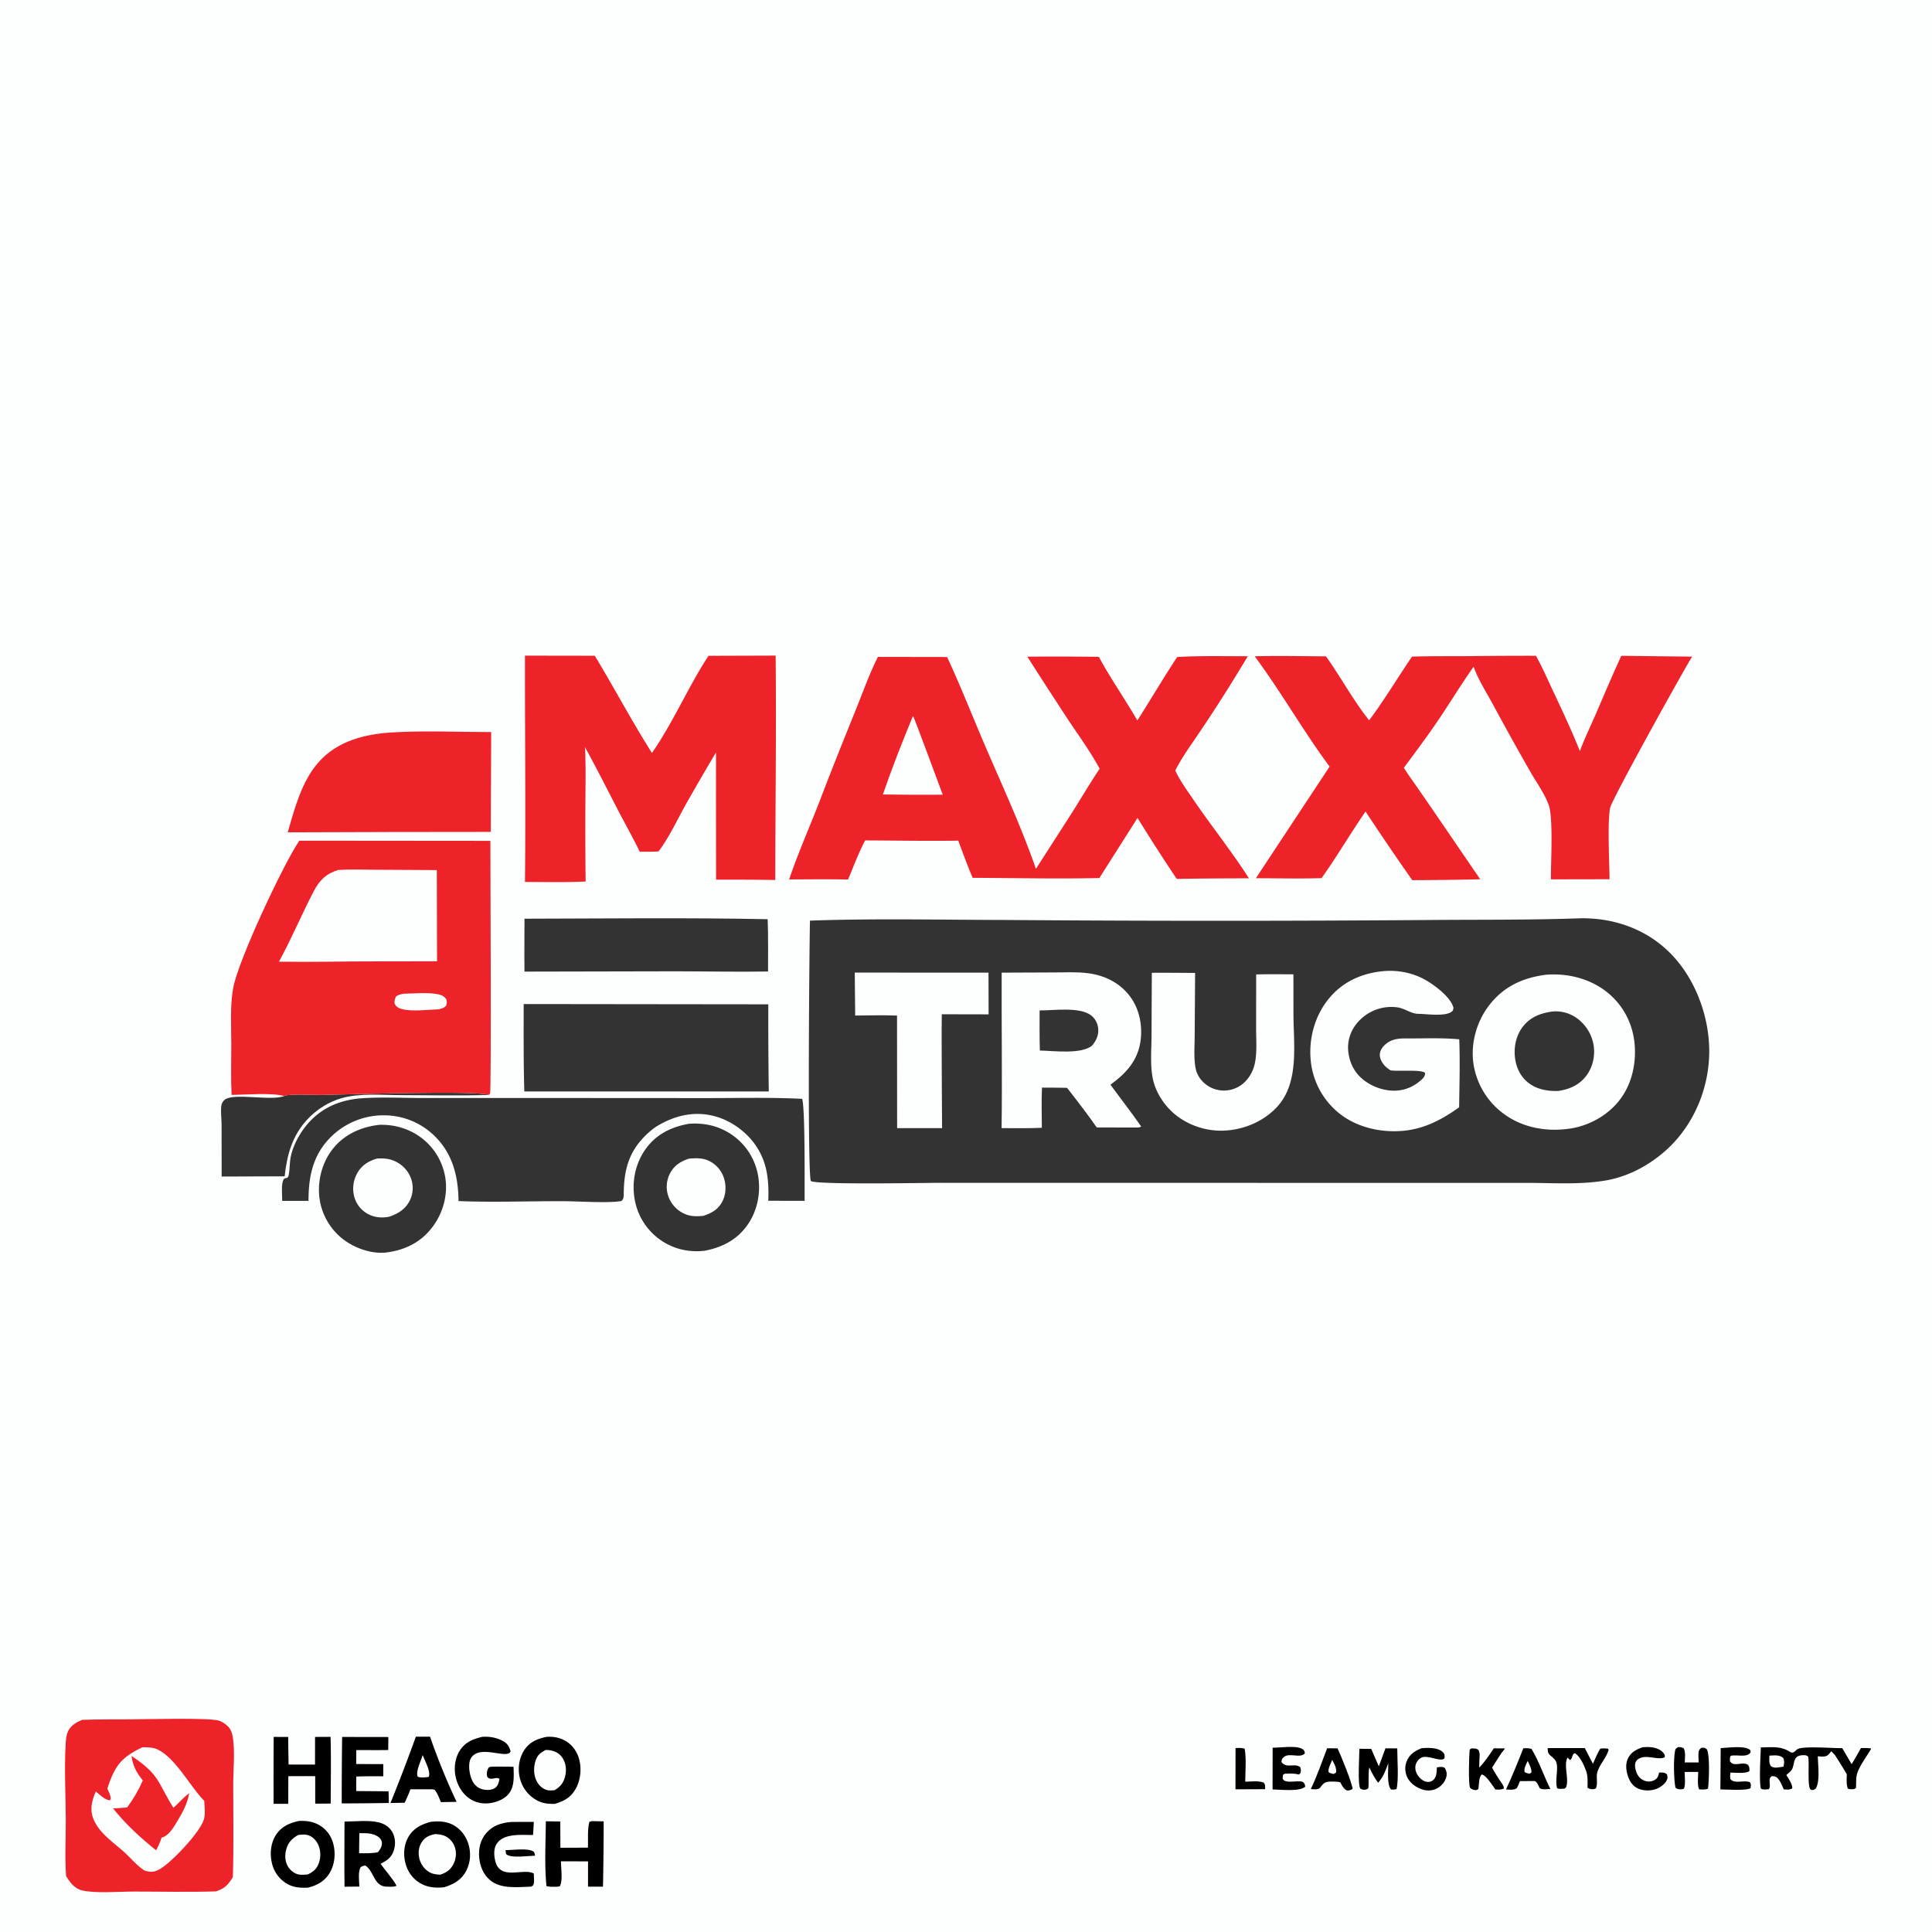<svg version="1.1" xmlns="http://www.w3.org/2000/svg" style="display: block;" viewBox="0 0 2048 2048" width="1024" height="1024">
<path transform="translate(0,0)" fill="rgb(253,254,254)" d="M 0 0 L 2048 0 L 2048 2048 L 0 2048 L 0 0 z"/>
<path transform="translate(0,0)" fill="rgb(0,0,0)" d="M 535.874 1961.22 C 543.193 1961.24 559.113 1958.82 565.293 1962.53 C 566.754 1963.4 566.792 1965.58 567.213 1967.13 C 560.094 1967.17 542.91 1969.89 537.243 1966.01 C 536.019 1965.17 536.095 1962.64 535.874 1961.22 z"/>
<path transform="translate(0,0)" fill="rgb(0,0,0)" d="M 1309.71 1853.01 C 1313.1 1852.88 1316.1 1852.67 1319.37 1853.64 C 1321.37 1864.31 1320.03 1877.7 1320.01 1888.64 C 1326.33 1888.61 1333.62 1887.41 1339.54 1889.6 C 1341.52 1892.04 1341.02 1893.53 1341.08 1896.61 L 1309.67 1896.74 L 1309.71 1853.01 z"/>
<path transform="translate(0,0)" fill="rgb(0,0,0)" d="M 1741.35 1852.15 C 1744.55 1851.93 1747.66 1851.81 1750.86 1852.22 C 1755.5 1852.81 1760.7 1854.62 1763.57 1858.58 C 1764.86 1860.36 1764.91 1860.53 1764.64 1862.77 C 1758.32 1865.88 1747.75 1860.81 1740.13 1863.1 C 1737.39 1863.92 1734.65 1865.54 1733.68 1868.4 C 1732.43 1872.04 1733.9 1877.27 1735.51 1880.58 A 14.349 14.349 0 0 0 1744.27 1887.96 A 12.499 12.499 0 0 0 1754.86 1886.3 C 1757.53 1884.45 1758.03 1881.92 1758.74 1878.98 C 1762.1 1878.95 1764.41 1878.64 1767.06 1880.89 C 1767.57 1883.2 1767.96 1884.18 1767.09 1886.47 C 1765.48 1890.72 1760.6 1894.29 1756.56 1895.99 C 1750.47 1898.55 1742.54 1898.6 1736.47 1895.93 C 1731.36 1893.69 1728.05 1889.2 1726.14 1884.07 C 1723.8 1877.77 1722.7 1870.34 1725.7 1864.07 C 1728.92 1857.35 1734.61 1854.43 1741.35 1852.15 z"/>
<path transform="translate(0,0)" fill="rgb(0,0,0)" d="M 1824.01 1853.08 C 1831.68 1852.72 1848.49 1850.24 1854.6 1854.58 C 1855.93 1855.52 1855.58 1856.04 1855.72 1857.51 C 1851.93 1863.66 1841.19 1859.54 1834.59 1861.26 C 1833.45 1863.54 1833.78 1864.68 1833.87 1867.15 C 1838.4 1873.68 1846.84 1866.7 1853.07 1870.87 C 1854.63 1873.39 1854.55 1874.59 1854.44 1877.43 C 1850.44 1880.43 1839.44 1879.03 1834.25 1879.01 C 1833.99 1881.55 1833.85 1883.49 1834.29 1886.03 C 1839.36 1891.49 1848.79 1886.43 1855.08 1889.28 C 1856.48 1891.92 1856.04 1892.64 1855.62 1895.52 C 1851.47 1898.42 1829.67 1896.9 1823.68 1896.85 L 1824.01 1853.08 z"/>
<path transform="translate(0,0)" fill="rgb(0,0,0)" d="M 1614.78 1853.27 C 1617.88 1853.09 1620.35 1853.01 1623.39 1853.88 C 1631.46 1866.87 1636.46 1882.62 1643.47 1896.39 C 1639.86 1896.4 1635.34 1897.53 1632.19 1895.55 C 1631.02 1893.25 1629.88 1890.11 1627.82 1888.49 C 1627.56 1888.29 1627.25 1888.16 1626.97 1887.99 L 1611.15 1888.03 C 1610.19 1890.88 1609.27 1893.24 1607.62 1895.75 C 1604.4 1897.72 1600.13 1897.06 1596.46 1896.95 C 1603.04 1882.56 1609 1868 1614.78 1853.27 z"/>
<path transform="translate(0,0)" fill="rgb(253,254,254)" d="M 1619.35 1866.7 C 1621.27 1870.27 1623.37 1874.52 1623.48 1878.6 L 1621.65 1880.22 C 1619.64 1879.84 1618.01 1879.53 1616.21 1878.55 C 1615.11 1874.48 1617.75 1870.5 1619.35 1866.7 z"/>
<path transform="translate(0,0)" fill="rgb(0,0,0)" d="M 1583.55 1853.25 C 1587.49 1853.42 1591.45 1853.37 1595.39 1853.39 C 1590.25 1859.62 1586.09 1866.92 1581.71 1873.71 C 1583.83 1878.13 1586.75 1882.32 1589.31 1886.5 C 1591.05 1889.11 1594.14 1892.69 1594.26 1895.82 C 1591.38 1897.45 1588.48 1896.92 1585.2 1896.95 C 1582.02 1892.71 1575.58 1881.93 1570.74 1881.04 C 1567.29 1883.9 1568.05 1892.36 1567.03 1896.61 L 1564.55 1897.65 C 1561.74 1897.33 1560.56 1897.05 1558.39 1895.21 C 1556.38 1891.74 1557.19 1860.33 1557.98 1854.57 L 1559.66 1853.42 C 1562.78 1853.48 1564.9 1853.09 1567.33 1855.12 C 1568.2 1857.45 1568.67 1858.98 1568.46 1861.48 C 1568.13 1865.56 1568.09 1869.62 1568.02 1873.71 C 1568.29 1873.44 1568.55 1873.15 1568.81 1872.88 C 1574.53 1866.93 1578.93 1860.05 1583.55 1853.25 z"/>
<path transform="translate(0,0)" fill="rgb(0,0,0)" d="M 1507.02 1853.16 C 1513.65 1852.63 1524.94 1852.27 1529.85 1857.74 C 1531.7 1859.8 1531.4 1861.22 1531.23 1863.73 C 1527.87 1868.41 1513.88 1860.14 1507.19 1862.97 C 1504.04 1864.3 1501.39 1867.75 1500.61 1871.02 C 1499.73 1874.76 1500.8 1878.76 1502.9 1881.91 C 1504.91 1884.93 1508.69 1888.35 1512.45 1888.81 C 1515.08 1889.12 1517.39 1888.63 1519.39 1886.81 C 1523.12 1883.4 1522.84 1878.12 1523.17 1873.47 C 1526.33 1873.14 1528.84 1872.36 1531.57 1874.08 C 1533.42 1877.79 1534.21 1880.23 1532.92 1884.39 C 1531.38 1889.37 1527.78 1893.43 1523.16 1895.8 C 1518.27 1898.32 1512.82 1898.59 1507.63 1896.87 C 1500.77 1894.6 1494.42 1890 1491.44 1883.26 A 20.947 20.947 0 0 1 1491.46 1866.33 C 1494.58 1859.3 1500.17 1855.93 1507.02 1853.16 z"/>
<path transform="translate(0,0)" fill="rgb(0,0,0)" d="M 1349.04 1852.64 C 1357.24 1852.74 1373.62 1849.94 1380.55 1853.98 C 1382.8 1855.28 1382.82 1856.4 1383.19 1858.69 C 1378.29 1864.27 1366.91 1857.6 1361.03 1862.46 C 1358.77 1864.33 1358.7 1865.11 1358.39 1867.82 C 1363.71 1875.22 1372.73 1868.36 1378.45 1873.41 C 1378.92 1875.47 1379.25 1876.68 1378.68 1878.77 C 1378.16 1880.63 1378.38 1880.02 1376.53 1881.09 C 1371.73 1879.63 1367.01 1880.06 1362.06 1880.21 C 1361.27 1880.4 1360.65 1881.02 1359.99 1881.49 L 1359.65 1885.58 C 1362.9 1891.51 1375.08 1886.58 1381.33 1889 C 1383.1 1891.06 1383.25 1891.31 1383.6 1894 C 1377.52 1899.44 1357.45 1897 1348.99 1896.88 L 1349.04 1852.64 z"/>
<path transform="translate(0,0)" fill="rgb(0,0,0)" d="M 1406.8 1853.25 L 1417.83 1853.31 C 1421.4 1860.64 1433.14 1889.73 1433.83 1896.29 C 1431.63 1897.63 1430.53 1898.02 1427.94 1898.03 C 1424.43 1896.19 1423.26 1893.98 1421.46 1890.63 L 1420.77 1889.31 L 1418.25 1888.77 C 1414.91 1888.68 1410.83 1888.21 1407.55 1888.77 C 1404.18 1889.34 1402.68 1890.72 1400.69 1893.3 C 1400.51 1893.54 1399.33 1895.12 1399.05 1895.36 C 1396.55 1897.5 1392.58 1896.58 1389.51 1896.52 C 1396.12 1882.7 1401.32 1867.6 1406.8 1853.25 z"/>
<path transform="translate(0,0)" fill="rgb(253,254,254)" d="M 1412.15 1865.62 C 1414.35 1869.31 1417.08 1874.58 1416.28 1878.96 L 1413.72 1880.51 C 1411.64 1880.07 1410.07 1879.84 1408.35 1878.52 C 1407.52 1874.89 1410.84 1869.12 1412.15 1865.62 z"/>
<path transform="translate(0,0)" fill="rgb(0,0,0)" d="M 1779.1 1851.95 C 1781.34 1852.05 1782.78 1852.12 1784.76 1853.21 C 1787.06 1857.47 1786 1863.45 1785.91 1868.27 L 1800.7 1868.25 C 1800.59 1864.75 1800.16 1860.81 1800.57 1857.35 C 1800.87 1854.82 1801.83 1854.03 1803.78 1852.61 C 1806.8 1852.66 1807.02 1852.62 1809.44 1854.39 C 1812.65 1861.21 1811.66 1887.51 1810.58 1895.96 C 1807.99 1897.38 1804.28 1896.89 1801.31 1896.89 C 1798.95 1893.66 1800.13 1882.65 1800.17 1878.32 L 1785.8 1878.35 C 1785.83 1883.17 1786.92 1891.99 1785.01 1896.12 C 1783.86 1896.44 1783.3 1896.64 1782.03 1896.74 C 1779.65 1896.92 1777.84 1896.47 1776.03 1895.01 C 1774.3 1886 1773.85 1865.44 1775.58 1856.12 C 1776.1 1853.31 1776.78 1853.37 1779.1 1851.95 z"/>
<path transform="translate(0,0)" fill="rgb(0,0,0)" d="M 1468.64 1853.3 L 1481.14 1853.35 C 1481.13 1864.67 1482.85 1886.01 1480.41 1896.38 C 1478.22 1897.23 1476.91 1897.16 1474.59 1896.89 C 1469.91 1892.14 1471.77 1875.7 1471.65 1869.08 C 1468.8 1876.74 1466.42 1883.57 1460.88 1889.79 C 1457.19 1884.79 1454.54 1880 1451.95 1874.36 L 1451.47 1873.62 C 1450.18 1880.79 1451.23 1888.29 1450.5 1895.6 C 1449.81 1896.11 1449.24 1896.61 1448.39 1896.89 C 1445.95 1897.66 1444.15 1897.11 1441.98 1896.03 C 1439.02 1891.57 1440.96 1861.12 1441.04 1853.79 L 1453.58 1853.91 C 1456.15 1860.12 1458.93 1866.26 1461.6 1872.43 L 1468.64 1853.3 z"/>
<path transform="translate(0,0)" fill="rgb(0,0,0)" d="M 1640.56 1853.06 L 1679.93 1853.04 L 1688.59 1869.68 C 1691.03 1864.32 1693.22 1858.61 1696.36 1853.62 C 1699.31 1853.26 1701.64 1853.31 1704.59 1853.66 L 1705.2 1855.05 C 1702.73 1863.52 1695.87 1869.98 1693.29 1878.35 C 1691.58 1883.93 1694.13 1890.2 1691.79 1895.66 C 1690.9 1896.13 1690.64 1896.33 1689.51 1896.51 C 1686.99 1896.89 1684.78 1896.45 1682.8 1895.01 C 1682.95 1888.9 1683.36 1882.91 1681.28 1877.05 C 1679.33 1871.57 1674.56 1860.91 1669.23 1858.4 C 1665.8 1860.22 1667.46 1863.77 1664.25 1865.83 C 1663.3 1864.59 1662.89 1864.04 1661.5 1863.25 C 1657.63 1871.46 1662.5 1882.82 1660.86 1891.75 C 1660.41 1894.23 1660.51 1894.56 1658.38 1896.06 C 1655.73 1896.23 1653.21 1896.61 1650.65 1895.7 C 1648.32 1888.13 1651.28 1879.02 1650.42 1871.18 C 1649.82 1865.68 1647.14 1864.15 1643.38 1860.82 C 1640.45 1858.21 1640.94 1856.79 1640.56 1853.06 z"/>
<path transform="translate(0,0)" fill="rgb(0,0,0)" d="M 541.555 1931.38 C 549.651 1931.19 557.779 1931.32 565.879 1931.31 C 565.705 1935.93 565.306 1940.57 565.013 1945.19 C 557.69 1945.13 549.793 1944.62 542.566 1945.76 C 536.504 1946.71 530.148 1948.96 526.619 1954.31 C 523.238 1959.43 523.543 1966.19 524.803 1971.93 C 529.784 1994.65 555.07 1979.36 565.941 1986.12 L 565.954 1988.75 C 566.064 1991.63 566.479 1994.82 565.575 1997.59 C 565.084 1999.09 564.206 1999.18 562.928 1999.91 C 548.894 2000.32 531.224 2002.69 519.699 1993.22 C 512.505 1987.3 508.952 1978.65 508.014 1969.55 C 507.022 1959.93 509.067 1950.51 515.507 1943.08 C 522.552 1934.95 531.263 1932.37 541.555 1931.38 z"/>
<path transform="translate(0,0)" fill="rgb(0,0,0)" d="M 362.675 1841.24 L 411.685 1841.32 L 411.512 1855.09 C 400.249 1855.31 388.947 1855.14 377.679 1855.14 L 377.566 1869.96 L 406.291 1870.04 L 406.284 1882.95 C 396.743 1882.89 387.23 1882.86 377.692 1883.2 L 377.563 1898.59 L 411.878 1898.87 L 412.219 1911.22 A 3978.01 3978.01 0 0 1 362.245 1911.71 A 5140.38 5140.38 0 0 1 362.675 1841.24 z"/>
<path transform="translate(0,0)" fill="rgb(0,0,0)" d="M 440.825 1840.98 L 455.856 1840.98 A 701.793 701.793 0 0 0 483.998 1910.04 L 467.38 1910.32 C 465.723 1906.47 464.197 1902.23 461.867 1898.74 C 460.518 1896.72 460.457 1897.19 458.25 1896.73 L 435.062 1896.71 C 433.342 1901.6 431.156 1906.25 428.979 1910.95 L 413.899 1911.27 A 1861.9 1861.9 0 0 0 440.825 1840.98 z"/>
<path transform="translate(0,0)" fill="rgb(253,254,254)" d="M 447.996 1860.5 C 448.846 1862.13 449.517 1863.86 450.221 1865.55 C 452.239 1870.4 456.54 1878.66 454.482 1883.63 L 451.25 1883.99 C 448.323 1884.15 445.514 1884.6 442.785 1883.32 C 440.285 1878.03 446.344 1866.47 447.996 1860.5 z"/>
<path transform="translate(0,0)" fill="rgb(0,0,0)" d="M 511.302 1841.11 C 519.167 1840.55 527.193 1842.05 534.031 1846.07 C 538.082 1848.45 540.19 1852.16 541.231 1856.59 C 538.4 1864.16 516.115 1852.86 504.318 1859.01 C 501.309 1860.58 499.122 1863 498.133 1866.27 C 496.214 1872.62 497.996 1883.14 501.326 1888.87 C 503.65 1892.87 507.176 1895.69 511.702 1896.8 C 515.824 1897.8 521.367 1897.74 524.936 1895.19 C 527.794 1893.15 528.874 1889.11 529.429 1885.79 C 527.001 1883.61 523.632 1885.73 520.425 1885.53 C 518.163 1885.38 517.936 1884.98 516.456 1883.43 C 515.72 1880.21 516.073 1876.68 517.963 1873.86 C 518.81 1872.61 521.297 1872.87 522.75 1872.74 A 769.866 769.866 0 0 1 544.373 1872.86 C 544.607 1880.71 545.255 1889.96 541.938 1897.23 C 538.921 1903.85 532.634 1907.76 525.914 1909.92 C 517.412 1912.65 508.329 1912.4 500.365 1908.15 C 491.842 1903.6 486.044 1894.97 483.55 1885.79 C 480.86 1875.88 481.826 1864.43 487.423 1855.67 C 493.171 1846.67 501.427 1843.44 511.302 1841.11 z"/>
<path transform="translate(0,0)" fill="rgb(0,0,0)" d="M 627.221 1930.47 L 639.91 1930.72 A 3372.99 3372.99 0 0 1 639.184 1999.96 L 623.325 1999.91 L 623.336 1973.13 L 594.651 1973.05 C 594.513 1979.96 596.944 1993.78 593.298 1999.63 L 590.25 2000.02 C 586.497 2000.08 582.947 2000.25 579.28 1999.36 C 577.037 1976.93 578.459 1953.23 578.611 1930.64 L 593.913 1930.87 L 594.046 1958.71 L 623.2 1958.58 C 623.646 1950.24 622.495 1939.08 624.823 1931.25 L 627.221 1930.47 z"/>
<path transform="translate(0,0)" fill="rgb(0,0,0)" d="M 333.967 1841.22 L 350.417 1841.14 C 351.075 1864.66 350.591 1888.31 350.562 1911.84 L 334.151 1911.98 L 334.136 1882.84 C 324.643 1882.69 315.129 1882.83 305.635 1882.83 L 305.552 1912.12 L 290.028 1912.15 A 6342.95 6342.95 0 0 1 290.121 1841.2 L 305.557 1841.23 C 305.51 1850.96 305.774 1860.7 305.903 1870.43 C 315.238 1870.62 324.604 1870.48 333.943 1870.5 L 333.967 1841.22 z"/>
<path transform="translate(0,0)" fill="rgb(0,0,0)" d="M 1866.54 1852.33 C 1878 1852.24 1887.39 1850.6 1897.44 1857.05 C 1900.67 1859.13 1902.4 1856.66 1904.84 1854.54 C 1909.68 1850.32 1944.14 1853.41 1952.86 1853.1 L 1962.79 1870.06 C 1966.32 1864.53 1969.45 1858.67 1972.72 1852.99 C 1976.21 1852.92 1979.55 1852.97 1983.03 1853.32 C 1983.48 1854.33 1983.48 1853.8 1982.84 1854.89 C 1978.41 1862.47 1970.08 1873.32 1968.23 1881.71 C 1967.31 1885.9 1967.72 1890.89 1967.43 1895.22 L 1965.65 1896.49 C 1963.1 1896.63 1961.22 1896.98 1958.81 1895.97 C 1956.97 1891.3 1957.64 1885.63 1957.67 1880.67 A 704.772 704.772 0 0 0 1945.05 1860.34 L 1941.34 1856.43 C 1941.05 1856.75 1940.75 1857.07 1940.45 1857.39 C 1939.5 1858.45 1938.58 1859.64 1937.48 1860.55 C 1934.85 1862.71 1930.23 1861.91 1926.97 1861.76 C 1927.08 1871.09 1929.6 1888.54 1924.63 1896.15 C 1922.92 1897.08 1921.58 1898.03 1919.54 1897.09 C 1915.51 1895.23 1918.21 1868.05 1916.74 1862.11 C 1915.09 1860.91 1914.52 1860.62 1912.38 1860.58 C 1899.63 1860.29 1903.08 1869.59 1899.43 1875.8 C 1898.36 1877.62 1896.16 1879.33 1894.59 1880.73 L 1893.64 1881.56 C 1895.81 1885.53 1900.27 1891.39 1899.84 1895.76 C 1896.87 1897.44 1894.31 1896.91 1890.93 1896.9 C 1889.19 1893.2 1887.29 1887.94 1884.42 1885.04 C 1882.49 1883.09 1881.05 1882.95 1878.42 1882.76 C 1873.26 1885.18 1877.89 1892.29 1875.13 1896.62 C 1872.41 1896.77 1869.04 1897.47 1866.62 1896.04 C 1864.59 1888.39 1866.28 1861.7 1866.54 1852.33 z"/>
<path transform="translate(0,0)" fill="rgb(253,254,254)" d="M 1875.66 1861.01 C 1880.77 1860.86 1886.29 1859.89 1890.34 1863.6 C 1891.76 1866.93 1891.21 1869.2 1890.57 1872.69 A 174.096 174.096 0 0 1 1887.55 1873.17 C 1883.94 1873.71 1880.4 1874.49 1877.25 1872.17 C 1874.97 1868.94 1875.58 1864.8 1875.66 1861.01 z"/>
<path transform="translate(0,0)" fill="rgb(0,0,0)" d="M 365.19 1930.95 C 376.65 1930.91 390.239 1929.14 401.37 1931.77 C 407.395 1933.2 412.747 1936.56 415.842 1942.03 C 419.121 1947.83 419.55 1955.19 417.489 1961.46 C 414.946 1969.19 410.386 1972.15 403.451 1975.68 C 408.222 1982.62 416.906 1992.08 420.319 1999 C 417.836 2000.44 412.949 1999.89 409.968 1999.95 C 396.12 1999.79 396.615 1983.44 387.338 1977.57 C 384.569 1977.91 384.137 1977.9 382.007 1979.65 C 379.42 1985.51 380.772 1993.5 380.916 1999.84 L 365.213 2000 C 364.87 1977 365.188 1953.95 365.19 1930.95 z"/>
<path transform="translate(0,0)" fill="rgb(253,254,254)" d="M 380.906 1943.29 C 387.866 1943.16 394.663 1942.92 400.738 1946.92 C 402.914 1948.35 404.59 1950.5 404.814 1953.18 C 405.155 1957.27 403.072 1960.4 400.614 1963.41 C 394.074 1964.84 387.303 1964.5 380.645 1964.5 L 380.906 1943.29 z"/>
<path transform="translate(0,0)" fill="rgb(0,0,0)" d="M 579.394 1841.14 C 585.491 1840.75 591.433 1841.52 597.008 1844.14 C 604.903 1847.86 610.6 1854.64 613.321 1862.89 C 616.781 1873.37 615.76 1886.23 610.416 1895.93 C 605.147 1905.49 598.032 1909.19 588.065 1912.2 C 580.25 1912.23 574.446 1911.69 567.616 1907.56 A 36.67 36.67 0 0 1 551.023 1884.73 C 548.656 1874.84 550.124 1863.64 555.809 1855.1 C 561.583 1846.42 569.62 1843.15 579.394 1841.14 z"/>
<path transform="translate(0,0)" fill="rgb(253,254,254)" d="M 578.398 1855.04 C 580.276 1855.04 582.017 1855.09 583.864 1855.47 C 589.465 1856.63 593.645 1859.17 596.687 1864.1 C 600.233 1869.84 600.688 1877.44 598.856 1883.83 C 596.942 1890.5 593.69 1894.29 587.757 1897.71 C 585.482 1897.88 583.028 1898.15 580.772 1897.73 C 575.887 1896.83 571.704 1893.14 569.315 1888.92 C 565.61 1882.36 565.344 1873.69 567.656 1866.63 C 569.717 1860.33 572.674 1858.04 578.398 1855.04 z"/>
<path transform="translate(0,0)" fill="rgb(0,0,0)" d="M 316.903 1930.27 C 324.294 1930.01 330.99 1930.68 337.617 1934.24 C 345.449 1938.44 350.891 1945.64 353.208 1954.18 C 355.924 1964.19 354.986 1975.93 349.698 1984.97 C 344.369 1994.08 336.421 1998.48 326.474 2001 C 318.205 2001.27 311.301 2001 303.991 1996.71 A 33.873 33.873 0 0 1 288.455 1975.8 C 285.892 1965.93 286.721 1954.49 292.156 1945.69 C 297.906 1936.38 306.658 1932.53 316.903 1930.27 z"/>
<path transform="translate(0,0)" fill="rgb(253,254,254)" d="M 316.001 1945.17 C 319.051 1944.78 322.763 1944.38 325.783 1945.11 C 330.654 1946.28 334.783 1950.34 336.978 1954.72 C 340.083 1960.91 340.315 1968.53 337.966 1975 C 335.684 1981.29 332.105 1984.22 326.21 1987.01 C 323.137 1987.22 319.672 1987.61 316.637 1987.05 C 311.865 1986.15 307.405 1982.39 305.046 1978.25 C 302.04 1972.99 301.788 1966.23 303.39 1960.49 C 305.487 1952.97 309.439 1949.04 316.001 1945.17 z"/>
<path transform="translate(0,0)" fill="rgb(0,0,0)" d="M 456.849 1931.14 C 464.775 1930.41 472.059 1930.47 479.411 1934.03 C 487.518 1937.96 493.402 1945.38 496.252 1953.83 C 499.398 1963.18 498.971 1973.69 494.524 1982.54 C 489.408 1992.73 481.281 1997.28 470.888 2000.56 C 462.933 2001.46 454.905 2000.98 447.597 1997.44 C 439.358 1993.44 433.389 1986.25 430.511 1977.61 C 427.326 1968.03 427.617 1956.69 432.577 1947.77 C 437.942 1938.11 446.614 1933.81 456.849 1931.14 z"/>
<path transform="translate(0,0)" fill="rgb(253,254,254)" d="M 461.322 1944.19 C 464.455 1944.33 468.117 1944.78 471.032 1945.94 C 475.893 1947.89 479.881 1952.21 481.792 1957.04 C 484.037 1962.72 483.706 1969.29 481.23 1974.82 C 478.158 1981.69 473.758 1984.8 466.857 1987.23 C 462.852 1987.08 459.212 1986.78 455.619 1984.84 C 450.145 1981.88 446.19 1976.5 444.614 1970.53 C 443.087 1964.75 443.637 1958.23 446.865 1953.09 C 450.459 1947.37 454.928 1945.49 461.322 1944.19 z"/>
<path transform="translate(0,0)" fill="rgb(51,51,51)" d="M 301.345 1161.82 C 301.624 1161.69 301.893 1161.53 302.184 1161.44 C 307.894 1159.51 332.372 1160.83 339.933 1160.7 C 366.547 1160.24 505.031 1155.73 518.067 1160.67 C 487.071 1161.65 455.89 1160.91 424.874 1160.87 C 404.847 1160.84 381.96 1158.61 362.565 1163.96 C 348.69 1167.79 335.72 1176.03 325.911 1186.5 C 309.853 1203.66 304.174 1224.12 301.749 1246.95 L 234.963 1247.18 L 234.895 1192.33 C 234.874 1185.9 233.762 1178.39 234.609 1172.11 C 234.912 1169.87 236.035 1167.86 237.608 1166.27 C 246.088 1157.68 287.168 1167.59 301.345 1161.82 z"/>
<path transform="translate(0,0)" fill="rgb(51,51,51)" d="M 730.114 1191.27 C 745.929 1190.06 760.796 1193.17 774.242 1201.83 A 66.145 66.145 0 0 1 803.081 1243.6 C 806.959 1261.75 803.623 1281.61 793.302 1297.11 C 782.28 1313.67 766.365 1322.1 747.235 1325.8 C 730.446 1327.85 714.102 1324.14 700.179 1314.46 A 66.278 66.278 0 0 1 672.784 1271.35 C 669.545 1253.12 673.342 1233.77 684.006 1218.56 C 695.228 1202.56 711.271 1194.66 730.114 1191.27 z"/>
<path transform="translate(0,0)" fill="rgb(253,254,254)" d="M 730.615 1228.15 C 738.036 1227.68 744.484 1227.26 751.445 1230.52 A 30.558 30.558 0 0 1 767.395 1248.74 C 770.026 1256.86 769.633 1266.42 765.524 1273.99 C 760.978 1282.36 754.206 1286.03 745.447 1288.87 C 738.514 1289.47 732.474 1289.68 725.935 1286.83 A 31.897 31.897 0 0 1 708.569 1268.41 A 30.848 30.848 0 0 1 710.392 1243.55 C 714.811 1235.22 721.867 1230.89 730.615 1228.15 z"/>
<path transform="translate(0,0)" fill="rgb(51,51,51)" d="M 402.176 1192.37 C 418.128 1191.89 433.346 1196.31 446.265 1205.83 A 65.973 65.973 0 0 1 472.17 1249.23 C 474.821 1267.55 469.254 1286.61 458.022 1301.21 C 445.721 1317.2 428.953 1325.29 409.239 1327.73 C 393.32 1329.43 375.086 1322.79 362.751 1312.89 A 66.098 66.098 0 0 1 338.498 1268.82 C 336.542 1250.69 341.748 1231.44 353.29 1217.24 C 365.547 1202.16 383.188 1194.47 402.176 1192.37 z"/>
<path transform="translate(0,0)" fill="rgb(253,254,254)" d="M 399.68 1228.11 C 406.414 1227.79 412.234 1228 418.52 1230.87 C 426.383 1234.45 432.606 1240.87 435.612 1249 A 29.836 29.836 0 0 1 434.344 1272.71 C 429.784 1281.78 421.94 1286.6 412.62 1289.74 C 405.209 1291.26 397.665 1290.71 390.829 1287.28 A 29.471 29.471 0 0 1 375.94 1269.95 A 33.183 33.183 0 0 1 378.272 1244.42 C 382.956 1235.49 390.252 1230.89 399.68 1228.11 z"/>
<path transform="translate(0,0)" fill="rgb(51,51,51)" d="M 555.984 973.867 C 641.851 973.707 727.934 972.644 813.772 974.398 C 814.487 992.824 814.099 1011.39 814.17 1029.84 C 781.287 1030.35 748.302 1029.66 715.409 1029.62 L 555.977 1029.95 C 555.732 1011.27 555.972 992.553 555.984 973.867 z"/>
<path transform="translate(0,0)" fill="rgb(238,35,41)" d="M 415.18 776.423 C 449.928 774.327 485.793 776.025 520.667 776.018 L 520.243 881.852 L 413.5 881.972 L 305.008 882.315 C 312.304 857.078 319.751 828.465 337.384 808.316 C 357.261 785.602 386.211 778.231 415.18 776.423 z"/>
<path transform="translate(0,0)" fill="rgb(51,51,51)" d="M 555.118 1064.33 L 814.448 1064.63 A 5649.4 5649.4 0 0 0 814.935 1156.96 L 555.795 1157 C 554.897 1126.17 555.102 1095.18 555.118 1064.33 z"/>
<path transform="translate(0,0)" fill="rgb(238,35,41)" d="M 87.168 1823.12 C 104.397 1822.46 121.772 1822.68 139.018 1822.57 C 154.611 1822.48 220.666 1820.76 231.53 1823.81 C 235.305 1824.87 239.351 1827.6 242.029 1830.42 C 245.25 1833.82 246.394 1838.43 247.012 1842.95 C 249.132 1858.45 247.251 1875.93 247.235 1891.68 C 247.202 1924.35 247.866 1957.17 246.837 1989.82 C 242.042 1997.89 237.913 2002.17 228.86 2004.94 C 199.881 2005.87 170.628 2005.12 141.623 2005.13 C 126.163 2005.14 101.476 2007.24 87.157 2003.95 C 78.975 2002.08 74.129 1995.48 70.062 1988.68 C 68.576 1968.73 69.875 1948.01 69.745 1927.96 C 69.575 1901.79 68.094 1874.92 69.599 1848.81 C 69.848 1844.49 70.154 1839.71 71.906 1835.71 C 74.812 1829.09 80.772 1825.71 87.168 1823.12 z"/>
<path transform="translate(0,0)" fill="rgb(253,254,254)" d="M 151.056 1852.13 A 137.019 137.019 0 0 1 153.878 1852.17 C 158.111 1852.3 162.67 1852.54 166.58 1854.32 C 185.467 1862.91 200.78 1892.29 215.123 1907.5 L 216.494 1908.93 C 216.839 1915.28 217.887 1922.61 216.074 1928.77 C 212.132 1942.19 181.602 1974.73 168.842 1981.66 C 163.04 1984.82 159.137 1984.7 152.959 1982.76 C 152.708 1982.58 152.455 1982.41 152.207 1982.23 L 150.977 1981.32 C 144.047 1976.25 138.959 1970.04 132.731 1964.28 C 121.102 1953.55 104.945 1943.31 98.939 1927.93 C 94.966 1917.75 97.555 1908.56 101.549 1898.97 C 105.724 1902.56 110.538 1907.28 116.014 1908.48 L 117.295 1907.34 C 117.534 1903.26 115.414 1899.71 113.776 1896.06 A 227.829 227.829 0 0 1 115.068 1892.22 C 122.767 1869.99 130.152 1862.22 151.056 1852.13 z"/>
<path transform="translate(0,0)" fill="rgb(238,35,41)" d="M 139.401 1861.35 C 169.624 1881.6 166.613 1888.69 183.809 1916.36 C 189.636 1911.27 194.155 1905.44 200.618 1900.97 C 198.502 1911.91 193.978 1920.57 188.241 1930.04 C 184.254 1936.62 179.181 1946.06 171.278 1947.98 C 169.795 1952.79 167.819 1956.96 165.507 1961.4 C 149.407 1948.66 132.649 1933.14 119.877 1917.02 C 124.85 1916.81 129.824 1916.33 134.787 1915.95 C 141.534 1906.79 146.825 1897.77 151.379 1887.34 C 144.539 1878.75 140.958 1872.31 139.401 1861.35 z"/>
<path transform="translate(0,0)" fill="rgb(51,51,51)" d="M 380.976 1164.41 C 402.746 1162.66 425.72 1163.96 447.62 1163.92 L 580.927 1163.92 L 749.269 1164.02 C 782.852 1164.03 816.755 1163.12 850.294 1164.81 C 853.575 1174.44 852.82 1256.3 852.933 1272.96 L 814.422 1272.87 C 815.087 1252.67 813.816 1234.7 802.954 1217.07 C 792.665 1200.38 774.602 1187.2 755.479 1182.7 C 734.249 1177.7 713.68 1183.06 695.524 1194.34 A 80.745 80.745 0 0 0 683.962 1203.97 C 666.177 1221.68 661.394 1240.93 661.196 1265.25 C 661.169 1268.55 661.214 1270.75 658.808 1273.11 C 646.352 1275.6 612.397 1273.36 597.566 1273.31 C 560.474 1273.18 523.091 1274.69 486.041 1273.18 C 485.819 1248.54 480.441 1224.98 463.044 1206.61 A 76.734 76.734 0 0 0 408.013 1182.27 A 79.33 79.33 0 0 0 350.644 1205.34 C 331.662 1224.28 327.021 1247.1 327.019 1272.98 L 299.153 1273 C 299.197 1267.3 297.886 1255.07 300.587 1250.39 C 302.094 1247.77 304.938 1250.23 305.903 1246.07 C 307.177 1240.58 306.953 1234.32 307.793 1228.68 C 309.671 1216.06 317.033 1202.21 325.172 1192.48 C 339.709 1175.08 358.735 1166.53 380.976 1164.41 z"/>
<path transform="translate(0,0)" fill="rgb(238,35,41)" d="M 751.029 695.184 L 822.213 694.963 C 823.036 774.194 821.892 853.568 821.843 932.816 A 3629.35 3629.35 0 0 0 759.085 932.464 L 758.988 849.5 L 759.019 797.574 A 2848.84 2848.84 0 0 0 726.887 852.88 C 717.759 869.333 709.393 887.527 698.107 902.536 C 691.507 903.058 684.775 902.837 678.153 902.845 C 670.961 888.038 662.841 873.667 655.254 859.058 C 643.612 836.638 632.28 814.098 620.096 791.963 C 621.155 811.864 620.617 831.946 620.541 851.875 A 4477.37 4477.37 0 0 0 620.815 934.43 C 599.475 935.498 577.867 934.876 556.494 934.93 C 557.316 854.978 556.368 774.967 556.498 695.003 L 630.491 695.114 C 651.121 729.213 669.783 764.512 691.097 798.202 C 713.74 765.482 729.331 728.407 751.029 695.184 z"/>
<path transform="translate(0,0)" fill="rgb(238,35,41)" d="M 1558.17 695.516 A 5353.81 5353.81 0 0 1 1628.17 695.152 C 1635 707.427 1640.68 720.535 1646.66 733.247 C 1656.43 753.988 1666.24 774.869 1674.71 796.177 C 1679.59 783.057 1685.84 770.198 1691.42 757.345 C 1700.42 736.571 1709.18 715.779 1718.64 695.2 L 1793.73 696.064 C 1785.47 708.886 1708.73 847.235 1706.85 856.181 C 1703.78 870.763 1706.06 914.472 1706.17 932.029 L 1644.02 932.147 C 1644.03 913.056 1646.13 874.293 1642.75 857.27 C 1640.5 845.911 1628.72 829.45 1622.8 819.093 A 3192.23 3192.23 0 0 1 1582.12 745.888 C 1575.29 733.33 1566.9 720.208 1562.06 706.778 C 1549.36 724.751 1537.96 743.566 1525.68 761.817 C 1513.74 779.564 1500.86 796.709 1488.13 813.899 L 1492.81 821.052 C 1518.61 857.791 1543.7 895.055 1569.09 932.082 A 3584.56 3584.56 0 0 1 1497.05 933.006 A 2871.67 2871.67 0 0 1 1447.56 860.238 C 1431.51 883.432 1417.3 907.867 1400.88 930.87 C 1377.75 931.561 1354.43 930.972 1331.28 930.957 L 1409.41 812.622 C 1381.4 774.782 1358.04 733.469 1330.06 695.698 C 1355.16 694.994 1380.44 695.658 1405.57 695.738 C 1421.37 717.846 1434.42 742.349 1451.33 763.565 C 1467.55 742.011 1481.56 718.329 1496.8 696.021 C 1517.21 695.411 1537.75 695.663 1558.17 695.516 z"/>
<path transform="translate(0,0)" fill="rgb(238,35,41)" d="M 1247.86 696.474 C 1272.63 694.968 1297.91 695.718 1322.74 695.613 C 1304.86 725.521 1285.87 755.447 1266.17 784.178 C 1258.92 794.7 1251.69 805.313 1245.82 816.678 C 1250.99 827.988 1258.87 838.577 1265.86 848.828 C 1284.74 876.502 1305.92 902.81 1323.9 931.053 A 5207.94 5207.94 0 0 0 1247.39 931.655 A 2034.52 2034.52 0 0 1 1205.82 867.045 L 1165.37 930.763 C 1120.67 931.735 1075.78 930.708 1031.06 930.534 C 1025.51 917.586 1020.73 904.321 1015.81 891.126 C 982.952 891.64 949.994 890.988 917.127 890.874 C 910.048 904.156 904.788 918.465 898.974 932.339 C 878.181 931.873 857.346 932.189 836.548 932.247 C 845.843 904.357 859.583 873.652 870.282 845.536 C 882.249 814.088 894.813 783.036 907.392 751.833 C 914.818 733.416 921.707 714.084 930.598 696.343 L 1003.96 696.464 C 1018.84 728.363 1031.59 761.266 1045.55 793.576 C 1063.73 835.646 1083.07 877.677 1098.13 920.993 L 1136.05 861.977 C 1145.97 846.301 1155.34 830.31 1165.68 814.903 C 1155.99 796.842 1143.23 779.446 1131.88 762.383 A 7070.59 7070.59 0 0 1 1089.01 696.098 A 4018.85 4018.85 0 0 1 1164.77 696.25 C 1177.35 719.328 1192.43 740.99 1205.66 763.708 C 1219.87 741.409 1233.29 718.529 1247.86 696.474 z"/>
<path transform="translate(0,0)" fill="rgb(253,254,254)" d="M 967.81 758.928 C 969.412 761.093 995.42 832.188 999.347 842.426 L 967.444 842.485 L 935.893 842.169 C 945.455 814.312 956.547 786.154 967.81 758.928 z"/>
<path transform="translate(0,0)" fill="rgb(238,35,41)" d="M 317.298 891.158 L 519.825 891.331 C 519.863 916.929 520.928 1155.26 519.509 1159.02 C 519.251 1159.71 518.548 1160.12 518.067 1160.67 C 505.031 1155.73 366.547 1160.24 339.933 1160.7 C 332.372 1160.83 307.894 1159.51 302.184 1161.44 C 301.893 1161.53 301.624 1161.69 301.345 1161.82 C 287.112 1158.1 260.813 1160.51 245.465 1160.62 C 244.599 1142.66 245.2 1124.41 245.177 1106.41 C 245.153 1087.01 243.758 1066.75 247.124 1047.59 C 252.248 1018.42 300.628 915.479 317.298 891.158 z"/>
<path transform="translate(0,0)" fill="rgb(253,254,254)" d="M 427.984 1053.37 C 439.559 1053.23 453.516 1051.62 464.819 1054.06 C 468.52 1054.86 470.991 1056.22 473.177 1059.41 C 473.778 1062.12 473.738 1063.38 472.873 1066.02 C 470.677 1068.65 468.181 1069.06 465.027 1069.92 C 453.118 1070.26 436.544 1072.74 425.117 1069.37 C 422.017 1068.46 420.045 1067.11 418.385 1064.27 C 417.825 1061.18 418.456 1059.49 419.537 1056.67 C 421.957 1054.32 424.815 1054.04 427.984 1053.37 z"/>
<path transform="translate(0,0)" fill="rgb(253,254,254)" d="M 358.495 922.192 C 371.147 921.34 384.157 921.902 396.849 921.96 L 463.055 922.317 L 463.273 1019.03 L 400.5 1019.09 C 365.57 1019.03 330.614 1019.98 295.689 1019.42 C 309.066 995.063 319.707 969.405 332.527 944.831 C 338.653 933.088 345.765 926.083 358.495 922.192 z"/>
<path transform="translate(0,0)" fill="rgb(51,51,51)" d="M 1674.4 973.445 C 1674.86 973.433 1675.31 973.414 1675.77 973.408 C 1710.47 973.002 1743.96 984.457 1769.15 1009.02 C 1796.17 1035.37 1811.51 1075.59 1811.86 1113.03 C 1812.21 1150.39 1797.6 1188.03 1771.07 1214.53 C 1753 1232.57 1728.73 1246.51 1703.5 1251.1 C 1675.93 1256.11 1645.7 1253.89 1617.66 1253.9 L 1488.04 1253.92 L 996.5 1253.84 C 981.105 1253.84 865.038 1256.07 859.508 1251.91 C 855.86 1242.38 857.892 1007.26 858.601 975.894 C 927.873 973.474 997.545 975.077 1066.87 975.203 A 29256.2 29256.2 0 0 0 1514.51 975.24 C 1567.76 974.771 1621.18 975.335 1674.4 973.445 z"/>
<path transform="translate(0,0)" fill="rgb(253,254,254)" d="M 906.09 1031 L 1047.86 1031.05 L 1047.96 1075.27 L 998.334 1075.16 C 998.018 1099.59 998.342 1124.07 998.362 1148.5 L 998.653 1195.87 L 950.987 1195.88 L 950.893 1076.55 C 936.179 1075.91 921.259 1076.46 906.523 1076.52 L 906.09 1031 z"/>
<path transform="translate(0,0)" fill="rgb(253,254,254)" d="M 1220.98 1031.21 C 1236.27 1031.08 1251.57 1031.29 1266.86 1031.33 L 1266.41 1098.01 C 1266.39 1109.24 1265.23 1122.04 1267.54 1133.01 C 1268.57 1137.94 1271.01 1142.35 1274.45 1146.02 A 31.445 31.445 0 0 0 1297.3 1156.04 A 31.622 31.622 0 0 0 1320.23 1146.26 A 39.052 39.052 0 0 0 1330.06 1127.78 C 1332.72 1116.04 1331.53 1102.35 1331.54 1090.32 L 1331.58 1032.95 C 1344.73 1032.57 1357.93 1032.8 1371.08 1032.8 L 1371.11 1075.5 C 1371.28 1108.54 1377.59 1149.35 1352.28 1174.91 C 1337.16 1190.18 1315.86 1198.45 1294.49 1198.57 C 1274.78 1198.67 1254.35 1190.71 1240.45 1176.63 C 1232.14 1168.22 1225.29 1157.03 1222.5 1145.47 C 1218.96 1130.79 1220.62 1113.53 1220.67 1098.46 L 1220.98 1031.21 z"/>
<path transform="translate(0,0)" fill="rgb(253,254,254)" d="M 1466.68 1029.42 C 1483.06 1028.06 1499.33 1031.57 1513.38 1040.15 C 1522.5 1045.73 1538.18 1057.67 1540.73 1068.37 C 1540.38 1069.94 1540.5 1070.98 1539.21 1072.1 C 1532.46 1077.97 1512.21 1074.77 1503.45 1074.7 C 1495.64 1074.63 1489.27 1068.91 1481.26 1067.84 A 47.023 47.023 0 0 0 1445.52 1077.7 C 1436.28 1085.01 1430.15 1095.24 1429.14 1107.06 C 1428.21 1117.87 1432.02 1130.44 1439.11 1138.71 C 1447.89 1148.93 1461.63 1155.26 1475.03 1156.08 C 1487.34 1156.83 1498.03 1152.65 1507.03 1144.34 C 1509.41 1142.14 1510.62 1140.53 1510.64 1137.28 C 1506.47 1133.45 1482.1 1135.97 1473.94 1134.59 C 1472.12 1133.29 1470.2 1132.02 1468.6 1130.45 C 1465.41 1127.32 1462.55 1122.55 1462.66 1117.95 C 1462.75 1114.09 1464.96 1110.54 1467.68 1107.93 C 1475.6 1100.32 1484.57 1100.73 1494.75 1100.78 C 1512 1100.78 1529.71 1100.07 1546.87 1101.72 C 1547.77 1125.6 1547.07 1149.87 1546.73 1173.77 C 1529.21 1186.34 1511.15 1196.05 1489.42 1198.5 C 1465.34 1201.22 1438.53 1195.51 1419.46 1180.04 A 81.727 81.727 0 0 1 1389.44 1124.24 C 1387.11 1100.71 1393.89 1076.11 1409.2 1057.89 C 1424.05 1040.24 1444.07 1031.52 1466.68 1029.42 z"/>
<path transform="translate(0,0)" fill="rgb(253,254,254)" d="M 1061.81 1031.05 L 1117.96 1030.83 C 1129.61 1030.79 1141.72 1030.14 1153.27 1031.63 C 1170.9 1033.9 1187.02 1041.76 1197.86 1056.22 C 1208.04 1069.8 1211.42 1087.83 1208.86 1104.45 C 1205.7 1124.92 1193.21 1138.14 1177.13 1149.83 C 1187.9 1164.61 1199.25 1179.06 1209.65 1194.09 C 1207.85 1195.68 1203.73 1195.17 1201.25 1195.24 L 1162.59 1195.13 C 1152.64 1180.86 1141.83 1166.84 1131.09 1153.15 C 1122.25 1152.91 1113.38 1152.98 1104.54 1152.91 C 1103.88 1167.03 1104.38 1181.36 1104.39 1195.5 C 1090.2 1196.18 1075.94 1195.9 1061.73 1195.87 C 1062.47 1140.94 1061.59 1085.98 1061.81 1031.05 z"/>
<path transform="translate(0,0)" fill="rgb(51,51,51)" d="M 1102.03 1071.08 C 1116.87 1071.21 1144.25 1067.05 1156.47 1076.24 C 1160.78 1079.48 1163.46 1084.5 1164.1 1089.84 C 1164.96 1097.03 1162.11 1103.03 1157.63 1108.42 C 1146 1117.87 1117.17 1113.89 1102.3 1113.61 C 1101.81 1099.46 1102.06 1085.23 1102.03 1071.08 z"/>
<path transform="translate(0,0)" fill="rgb(253,254,254)" d="M 1637.93 1033.37 C 1638.13 1033.35 1638.33 1033.31 1638.52 1033.29 C 1662.3 1031.33 1686.83 1037.59 1705.27 1053.17 C 1721.56 1066.92 1731.11 1086.32 1732.82 1107.47 C 1734.58 1129.16 1729.09 1151.84 1714.8 1168.61 C 1700.76 1185.09 1679.71 1195.43 1658.17 1197.05 C 1635.69 1199.28 1612.48 1194.31 1594.12 1180.75 A 80.487 80.487 0 0 1 1561.87 1127.14 C 1558.86 1105.88 1565.35 1082.86 1578.38 1065.88 C 1593.62 1046.01 1613.57 1036.7 1637.93 1033.37 z"/>
<path transform="translate(0,0)" fill="rgb(51,51,51)" d="M 1645.16 1072.3 A 38.11 38.11 0 0 1 1670.85 1078.84 A 44.176 44.176 0 0 1 1689.39 1108.52 C 1691.02 1119.81 1688.19 1131.89 1681.11 1140.91 C 1673.55 1150.52 1663.14 1154.91 1651.33 1156.51 C 1641.03 1156.7 1630.74 1155.12 1622.04 1149.21 C 1613.03 1143.07 1607.79 1133.46 1606.17 1122.79 C 1604.34 1110.67 1606.84 1097.78 1614.51 1088.03 C 1622.33 1078.1 1633.03 1074.02 1645.16 1072.3 z"/>
</svg>